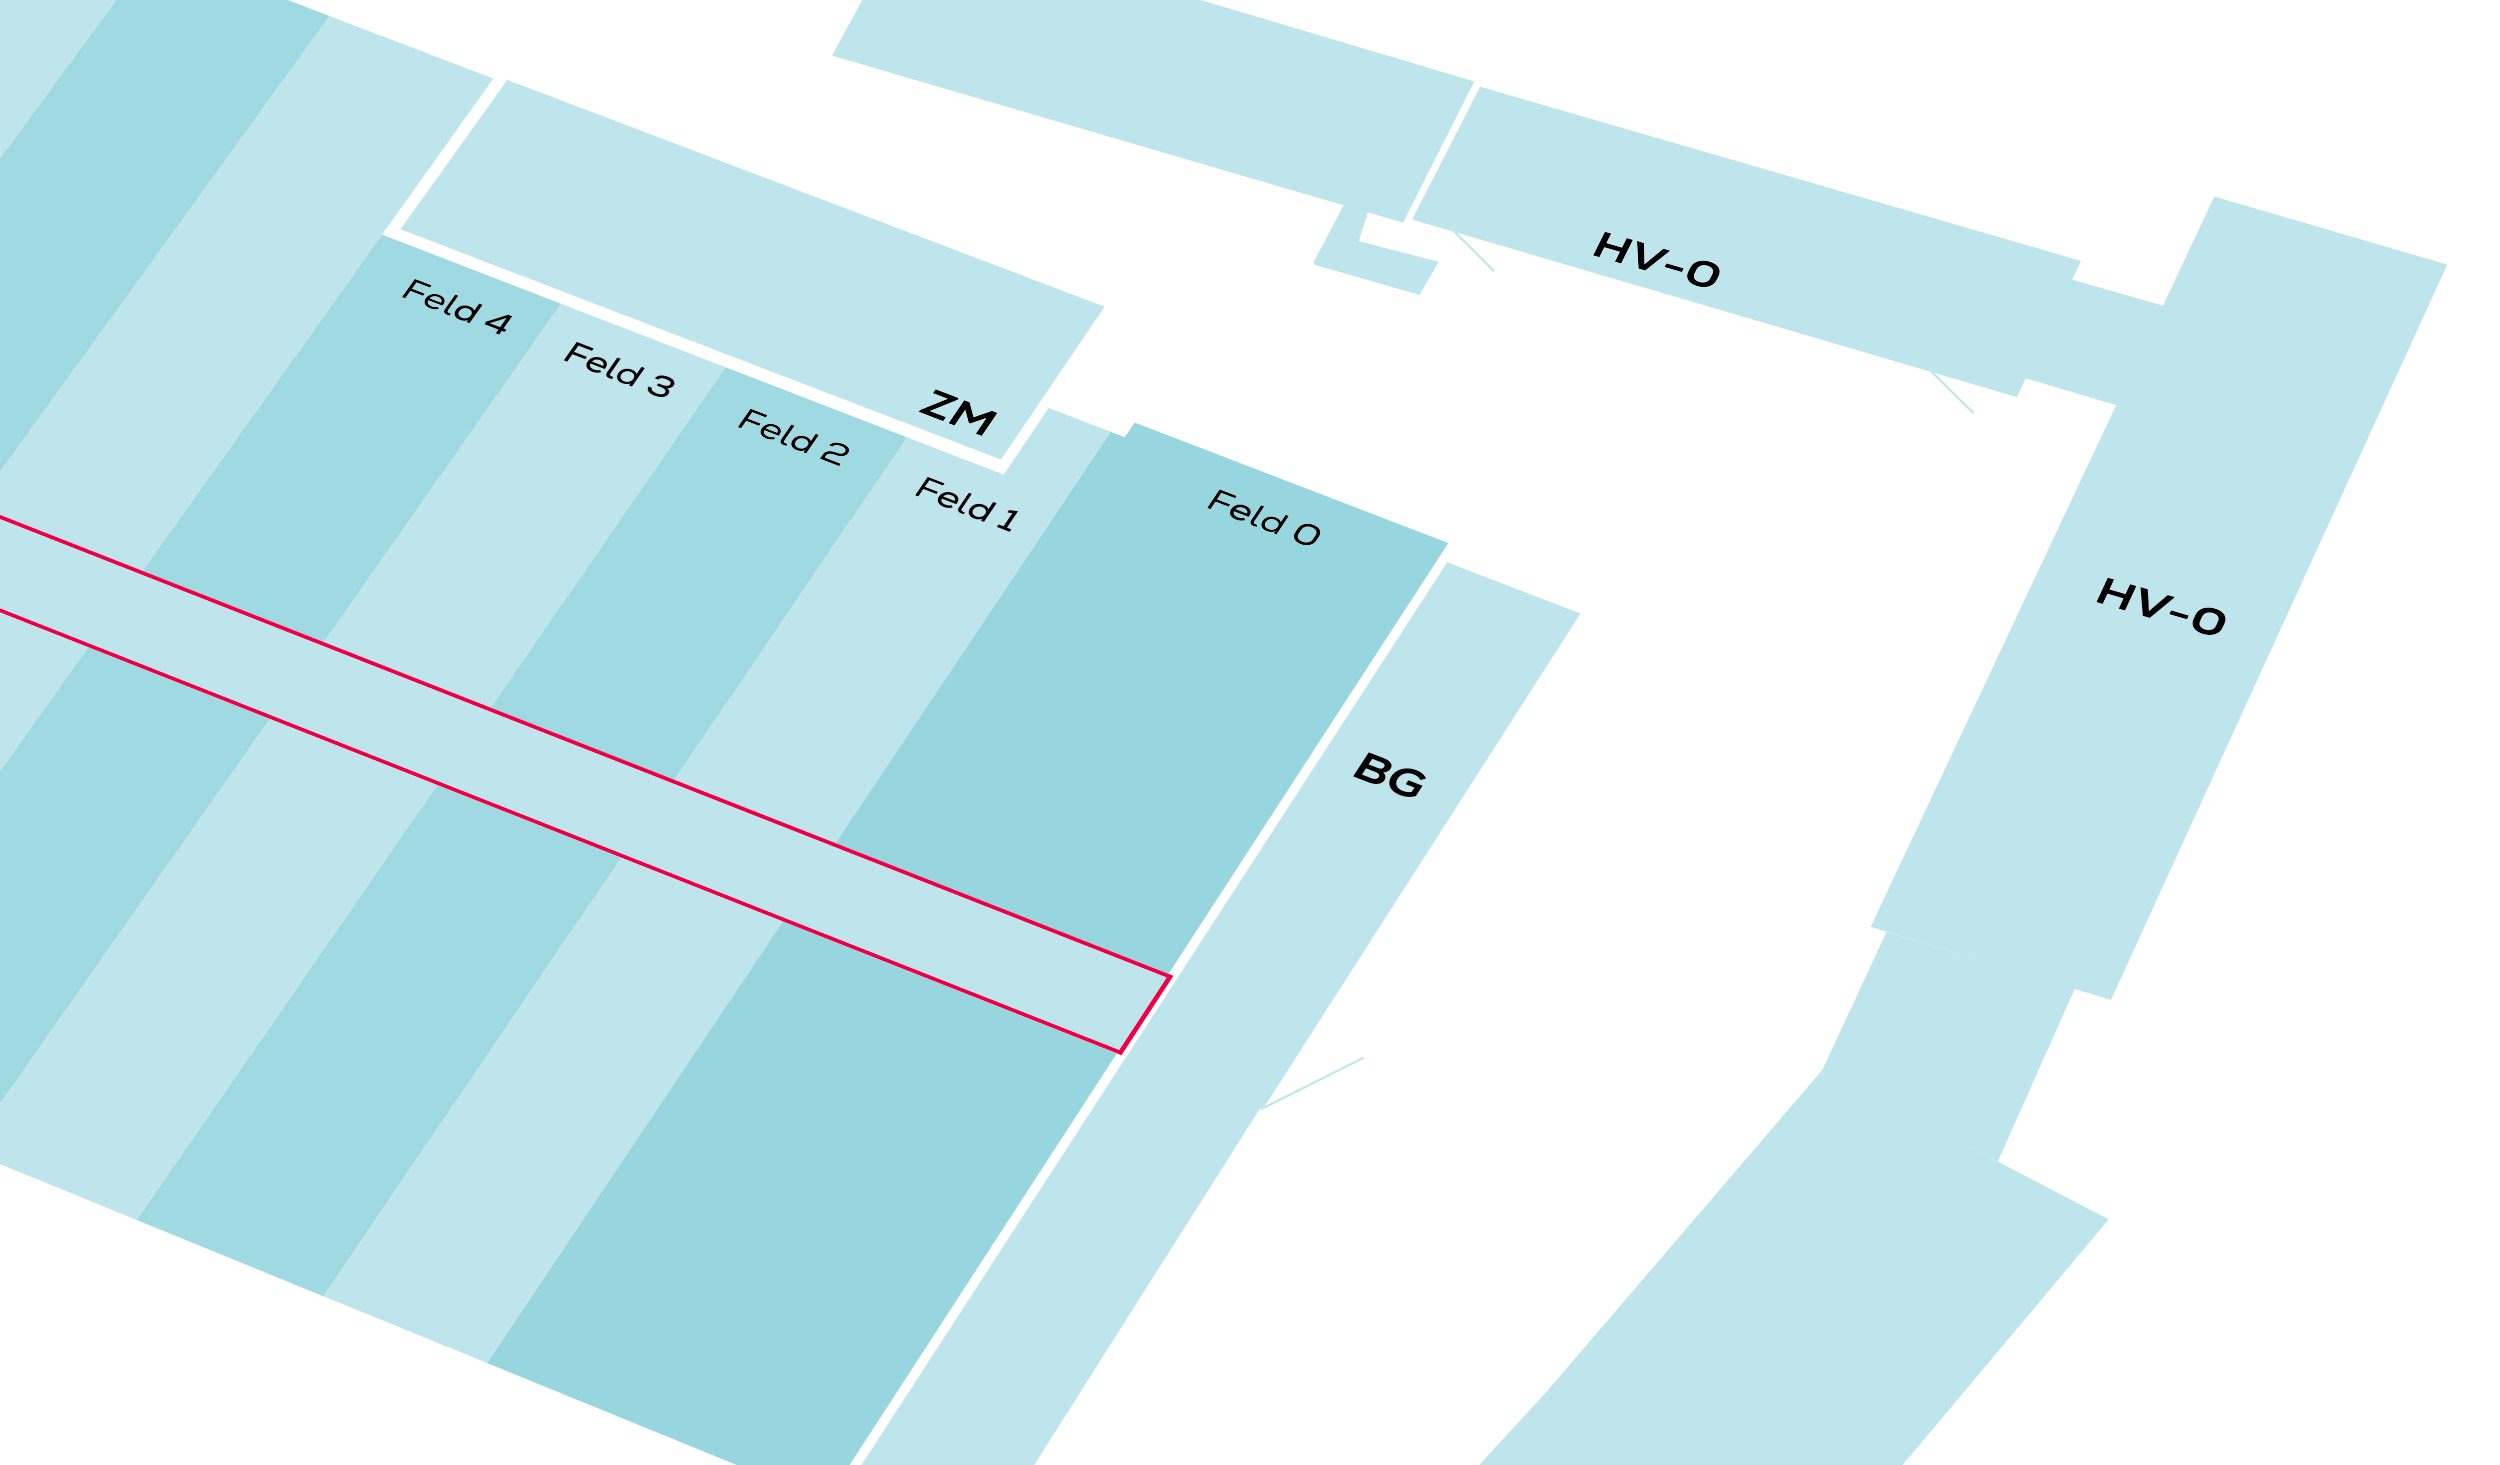 <?xml version="1.0" encoding="UTF-8"?>
<svg id="isometrie" xmlns="http://www.w3.org/2000/svg" viewBox="0 0 1320 773.67">
  <defs>
    <style>
      .cls-1 {
        fill: #9fd9e1;
      }

      .cls-2 {
        isolation: isolate;
      }

      .cls-3 {
        fill: #97d6df;
      }

      .cls-4 {
        fill: #ec0048;
      }

      .cls-5 {
        fill: #bde5eb;
      }
    </style>
  </defs>
  <g class="cls-2">
    <polygon points="862.25 126.61 855.99 139.19 852.63 138.21 855.24 132.96 847.11 130.61 844.49 135.85 841.13 134.88 847.4 122.31 850.76 123.28 848.25 128.32 856.38 130.68 858.89 125.64 862.25 126.61"/>
    <polygon points="881.98 132.33 868.69 142.87 865.11 141.83 864.3 127.21 867.99 128.28 868.23 133.81 868.33 139.46 873.35 135.3 878.28 131.26 881.98 132.33"/>
    <polygon class="cls-5" points="765.59 119.08 769.37 122.86 789.4 142.92 788.36 143.49 767.08 122.19 764.54 119.65 765.59 119.08"/>
    <polygon points="889.03 141.66 888.03 143.69 878.8 141.01 879.81 138.98 889.03 141.66"/>
    <path d="M906.4,147.91c-.4.81-.96,1.5-1.63,2.06s-1.48.98-2.37,1.26-1.88.42-2.92.4-2.15-.18-3.29-.51c-.05-.01-.09-.03-.13-.04s-.09-.03-.13-.04-.09-.03-.13-.04-.09-.03-.13-.04c-1.05-.35-1.94-.79-2.67-1.31s-1.29-1.11-1.67-1.76-.58-1.35-.59-2.08.17-1.5.56-2.29l1.11-2.25c.4-.82.96-1.51,1.64-2.07s1.48-.98,2.37-1.26,1.88-.42,2.92-.4,2.15.18,3.29.51c.04.01.09.03.13.04s.09.03.13.04.09.03.13.04.09.03.13.04c1.04.35,1.93.79,2.66,1.31s1.28,1.11,1.66,1.75.58,1.35.59,2.08-.17,1.51-.56,2.3l-1.11,2.25ZM897.32,148.83c.62.18,1.23.27,1.81.27s1.12-.09,1.61-.25.94-.42,1.32-.74.69-.72.92-1.19l1.11-2.25c.22-.46.34-.9.34-1.32s-.09-.82-.29-1.19-.5-.7-.89-.99-.88-.54-1.46-.73c-.02,0-.05-.02-.07-.02s-.05-.02-.07-.02-.05-.01-.07-.02-.05-.01-.07-.02c-.63-.18-1.24-.27-1.81-.27s-1.12.09-1.61.26-.94.42-1.31.75-.69.73-.92,1.2l-1.12,2.25c-.22.45-.33.89-.34,1.31s.09.82.29,1.19.5.7.89.99.88.54,1.46.73c.02,0,.05.02.07.02s.05.02.07.02.05.01.07.02.05.01.07.02"/>
    <polygon points="1128.1 309.4 1122.05 322.42 1118.61 321.41 1121.13 315.97 1112.79 313.53 1110.26 318.96 1106.82 317.95 1112.88 304.95 1116.32 305.95 1113.89 311.17 1122.23 313.61 1124.65 308.39 1128.1 309.4"/>
    <polygon points="1155.73 324.97 1154.76 327.07 1145.31 324.31 1146.29 322.2 1155.73 324.97"/>
    <path class="cls-5" d="M1168.69,323.7c.59.2,1.1.46,1.5.76s.72.65.93,1.03.32.8.33,1.23-.1.9-.32,1.37l-1.07,2.32c-.22.49-.53.9-.91,1.24s-.82.59-1.32.77-1.05.26-1.64.26-1.21-.09-1.84-.28c-.02,0-.05-.01-.07-.02s-.05-.01-.07-.02-.05-.02-.07-.02-.05-.02-.07-.02c-.59-.2-1.1-.46-1.5-.76s-.72-.65-.93-1.03-.32-.79-.33-1.23.1-.89.31-1.36l1.07-2.33c.23-.49.54-.9.91-1.24s.82-.6,1.32-.77,1.05-.27,1.63-.27,1.21.09,1.85.28c.03,0,.05.02.08.02s.05.02.07.02.05.02.07.02.05.02.07.02Z"/>
    <path d="M1173.57,331.45c-.39.84-.93,1.56-1.61,2.13s-1.48,1.02-2.38,1.31-1.9.43-2.96.42-2.19-.19-3.36-.53c-.05-.01-.09-.03-.14-.04s-.09-.03-.14-.04-.09-.03-.13-.04-.09-.03-.13-.04c-1.08-.36-2-.82-2.75-1.36s-1.34-1.15-1.75-1.82-.63-1.39-.66-2.16.14-1.56.51-2.37l1.08-2.33c.39-.85.94-1.57,1.61-2.14s1.48-1.02,2.38-1.31,1.9-.43,2.97-.41,2.2.19,3.37.53c.05.01.09.03.14.04s.09.03.14.04.09.03.13.04.09.03.13.04c1.07.36,1.98.82,2.73,1.35s1.33,1.15,1.74,1.82.63,1.4.66,2.16-.13,1.56-.51,2.38l-1.08,2.33ZM1164.36,332.41c.64.19,1.26.28,1.84.28s1.14-.09,1.63-.26.95-.43,1.32-.77.69-.75.91-1.24l1.07-2.32c.22-.47.32-.93.32-1.37s-.11-.85-.33-1.23-.52-.73-.93-1.03-.91-.56-1.5-.76c-.02,0-.05-.02-.07-.02s-.05-.02-.07-.02-.05-.02-.07-.02-.05-.01-.07-.02c-.64-.19-1.27-.28-1.85-.28s-1.14.09-1.63.26-.94.43-1.32.77-.69.75-.91,1.24l-1.07,2.33c-.21.47-.32.92-.31,1.36s.12.85.33,1.23.53.73.93,1.03.91.56,1.5.76c.02,0,.05.02.07.02s.05.02.07.02.05.02.07.02.05.01.07.02"/>
    <path class="cls-5" d="M1032,601.38l81.37,42.47-150.92,179.95-12.71-6.45-28.67,34.52,7.31,3.93-10.64,14.17-27.96-15.02-23.25,27.76-110.73-59.89,30.19-35.4-11.88-6.35,42.91-46.73,145.17-169.39,33.84-72.81,58.34,17.52-66.67-20.26,129.63-275.48-47.8-14.18-1.26,2.65-3.28,7.3-43.76-12.85-3.24-3.19.92,2.51-249.51-73.27-3.78-3.78,1.49,3.11-21.5-6.31,35.88-70.14,317.31,91.99-4.68,9.92,47.91,13.74,27.15-57.63,123.02,35.9-177.61,388.33-19.14-5.86-40.55,91.03-22.86-11.78ZM868.69,142.87l13.29-10.54-3.71-1.07-4.93,4.04-5.02,4.16-.1-5.65-.24-5.53-3.69-1.07.81,14.62,3.58,1.04M1135.07,326.23l13.25-10.91-3.79-1.11-4.91,4.17-5,4.31-.25-5.85-.38-5.72-3.79-1.11,1.21,15.14,3.67,1.08M1118.6,321.41l3.45,1.01,6.04-13.02-3.45-1.01-2.42,5.22-8.34-2.44,2.43-5.21-3.44-1-6.06,13,3.44,1.01,2.53-5.43,8.34,2.44-2.52,5.43M852.63,138.22l3.36.97,6.25-12.57-3.36-.97-2.51,5.04-8.13-2.36,2.51-5.04-3.36-.97-6.27,12.57,3.36.97,2.62-5.25,8.13,2.36-2.61,5.25M896.19,151.12c1.13.33,2.24.5,3.29.51s2.03-.12,2.92-.4,1.69-.7,2.37-1.26,1.23-1.25,1.63-2.06l1.11-2.25c.39-.79.57-1.56.56-2.3s-.21-1.44-.59-2.08-.94-1.24-1.66-1.75-1.61-.96-2.66-1.31c-.04-.01-.09-.03-.13-.04s-.09-.03-.13-.04-.09-.03-.13-.04-.09-.03-.13-.04c-1.14-.33-2.25-.5-3.29-.51s-2.03.12-2.92.4-1.69.7-2.37,1.26-1.24,1.25-1.64,2.07l-1.11,2.25c-.39.78-.57,1.55-.56,2.29s.21,1.43.59,2.08.94,1.24,1.67,1.76,1.62.96,2.67,1.31c.04.01.09.03.13.04s.09.03.13.04.09.03.13.04.09.03.14.04M1163.27,334.78c1.16.34,2.29.51,3.36.53s2.06-.13,2.96-.42,1.7-.73,2.38-1.31,1.22-1.29,1.61-2.13l1.08-2.33c.37-.82.54-1.61.51-2.38s-.25-1.49-.66-2.16-.99-1.28-1.74-1.82-1.66-.99-2.73-1.35c-.04-.01-.09-.03-.13-.04s-.09-.03-.13-.04-.09-.03-.14-.04-.09-.03-.14-.04c-1.17-.34-2.3-.52-3.37-.53s-2.06.12-2.97.41-1.71.73-2.38,1.31-1.22,1.3-1.61,2.14l-1.08,2.33c-.37.81-.54,1.61-.51,2.37s.25,1.49.66,2.15.99,1.28,1.75,1.82,1.68,1,2.75,1.36c.04.01.09.03.13.04s.09.03.13.04.09.03.14.04.09.03.14.04M878.8,141.01l9.23,2.67,1-2.03-9.22-2.68-1.01,2.03M1145.31,324.31l9.45,2.77.97-2.1-9.45-2.77-.97,2.11"/>
    <path class="cls-5" d="M901.79,140.43c.58.19,1.07.44,1.46.73s.69.63.89.99.3.77.29,1.19-.12.87-.34,1.32l-1.11,2.25c-.23.47-.55.87-.92,1.19s-.82.57-1.32.74-1.04.25-1.61.25-1.18-.09-1.81-.27c-.02,0-.05-.01-.07-.02s-.05-.01-.07-.02-.05-.01-.07-.02-.05-.02-.07-.02c-.58-.19-1.06-.44-1.46-.73s-.69-.63-.89-.99-.3-.77-.29-1.19.12-.86.34-1.31l1.12-2.25c.23-.47.55-.87.92-1.2s.82-.58,1.31-.75,1.03-.26,1.61-.26,1.18.09,1.81.27c.02,0,.05.01.07.02s.05.01.07.02.05.01.07.02.05.02.07.02Z"/>
    <polygon points="219.05 147.23 227.94 150.64 227.05 151.9 219.93 149.17 217.6 152.44 224.35 155.03 223.47 156.27 216.72 153.68 213.93 157.57 212.16 156.89 219.05 147.23"/>
    <polygon class="cls-5" points="548.1 -60.07 539.18 -45.11 501.34 -54.91 492.37 -42.09 778.46 43 740.81 117.59 722.21 112.14 717.48 127.35 759.64 138.22 749.54 155.72 694.16 139.85 693.64 138.39 709.42 108.4 439.33 29.4 496.17 -75.1 548.1 -60.07"/>
    <path d="M231.94,155.63c.78.3,1.4.66,1.87,1.08s.78.88.93,1.38.14,1.05-.04,1.61-.52,1.16-1.03,1.76l-7.49-2.88c-.17.31-.25.61-.25.91s.07.58.23.84.38.51.68.74.67.42,1.1.59c.02,0,.04.01.06.02s.04.01.06.02.04.01.06.02.04.01.06.02c.26.09.53.16.8.22s.55.09.81.11.53.01.78-.01.48-.07.69-.14l.54,1.21c-.33.1-.68.17-1.04.21s-.74.05-1.12.03-.77-.06-1.16-.13-.77-.17-1.14-.3c-.02,0-.05-.02-.07-.02s-.05-.02-.07-.02-.05-.02-.07-.03-.05-.02-.07-.03c-.73-.28-1.33-.63-1.8-1.02s-.8-.84-1-1.31-.25-.98-.17-1.51.32-1.07.71-1.61c.36-.51.8-.94,1.31-1.28s1.07-.6,1.67-.76,1.25-.24,1.9-.21,1.34.15,2.01.38c.02,0,.04.02.07.02s.04.02.07.02.04.02.07.02.04.02.07.03ZM226.98,157.5l5.86,2.25c.16-.29.25-.59.25-.87s-.06-.55-.2-.81-.36-.49-.64-.71-.64-.41-1.06-.57c-.02,0-.03-.01-.05-.02s-.03-.01-.05-.02-.03-.01-.05-.02-.03-.01-.05-.02c-.38-.13-.75-.21-1.12-.24s-.72,0-1.06.06-.67.18-.97.34-.59.37-.85.62"/>
    <path d="M240.38,155.43l1.7.66-5.25,7.39c-.18.25-.3.47-.37.65s-.09.35-.05.48.13.26.26.36.33.2.57.29c.01,0,.03.01.04.02s.03,0,.04.01.03,0,.04.01.03,0,.04.01c.05.02.11.04.16.05s.11.03.17.04.11.03.17.04.11.02.17.03l-.37,1.21c-.12-.02-.24-.03-.36-.05s-.24-.04-.36-.07-.23-.05-.35-.09-.22-.06-.33-.1c-.02,0-.03-.01-.05-.02s-.03-.01-.05-.02-.03-.01-.05-.02-.03-.01-.05-.02c-.45-.17-.81-.37-1.08-.6s-.46-.48-.55-.76-.09-.59,0-.94.29-.71.58-1.12l5.31-7.48Z"/>
    <polygon class="cls-5" points="201.73 123.89 75.25 301.39 -12.78 266.81 174 8.45 260.44 41.48 201.73 123.89"/>
    <path class="cls-5" d="M171.03,339.02l125.25-178.62-94.55-36.5,181.39,70.03-124.12,179.66-87.97-34.56ZM349.04,204.4c.5.19.93.4,1.27.63s.61.47.8.72.28.51.29.77-.08.52-.26.78c-.17.24-.4.43-.67.57s-.6.23-.96.26-.76.02-1.19-.04-.88-.17-1.34-.33c-.03,0-.05-.02-.08-.03s-.05-.02-.08-.03-.05-.02-.08-.03-.05-.02-.08-.03c-.51-.2-.95-.42-1.33-.66s-.67-.5-.88-.76-.35-.52-.38-.78.02-.5.17-.72l-1.8-.69c-.3.43-.44.87-.45,1.31s.14.88.42,1.3.69.83,1.24,1.2,1.21.72,2,1.03c.04.01.08.03.12.04s.08.03.12.04.08.03.12.04.08.03.12.04c.75.26,1.49.43,2.18.51s1.34.08,1.93-.01,1.12-.27,1.58-.52.84-.6,1.13-1.01c.19-.27.31-.54.37-.82s.06-.55,0-.82-.18-.53-.35-.77-.4-.48-.67-.69c.33.04.66.04.99,0s.65-.13.95-.25.58-.27.83-.46.46-.4.63-.65c.29-.41.43-.84.43-1.27s-.13-.86-.4-1.27-.66-.81-1.17-1.17-1.14-.69-1.88-.98c-.04-.01-.07-.03-.11-.04s-.07-.03-.11-.04-.07-.03-.11-.04-.07-.03-.11-.04c-.72-.24-1.41-.4-2.06-.48s-1.27-.07-1.83,0-1.07.25-1.5.49-.79.56-1.07.95l1.79.69c.15-.21.35-.37.6-.49s.55-.2.89-.23.71-.02,1.12.04.84.17,1.29.32c.03,0,.05.02.08.03s.05.02.08.03.05.02.08.03.05.02.08.03c.48.18.89.39,1.23.61s.6.45.79.69.29.48.31.72-.05.48-.21.7c-.15.22-.37.4-.63.52s-.57.21-.91.24-.73.02-1.13-.04-.84-.17-1.29-.32c-.03,0-.05-.02-.08-.03s-.05-.02-.08-.03-.05-.02-.08-.03-.05-.02-.08-.03l-2.05-.79-.81,1.16,2.27.87M333.27,195.04c-.64-.22-1.29-.34-1.93-.36s-1.27.05-1.87.22-1.16.42-1.67.77-.96.79-1.32,1.31c-.38.54-.61,1.09-.7,1.61s-.04,1.03.15,1.5.49.9.92,1.28.98.7,1.63.95c.02,0,.04.02.06.02s.04.01.06.02.04.01.06.02.04.01.06.02c.36.12.72.22,1.08.28s.72.1,1.06.11.68-.02,1.01-.07.63-.13.92-.24l-.69,1.02,1.53.59,6.8-9.75-1.71-.66-2.61,3.73c-.07-.24-.18-.46-.33-.68s-.33-.42-.56-.62-.48-.38-.76-.54-.61-.32-.96-.45c-.02,0-.04-.02-.06-.02s-.04-.02-.06-.02-.04-.02-.06-.02-.04-.01-.06-.02M304.52,180.55l-6.83,9.72,1.8.69,2.75-3.92,6.8,2.61.87-1.25-6.79-2.62,2.32-3.29,7.15,2.75.89-1.26-8.94-3.44M317.25,188.9c-.68-.23-1.35-.36-2.02-.38s-1.3.04-1.91.21-1.17.42-1.67.77-.94.77-1.3,1.29c-.38.55-.61,1.09-.7,1.62s-.02,1.04.18,1.52.54.92,1.02,1.32,1.08.74,1.81,1.02c.02,0,.05.02.07.03s.05.02.07.03.05.02.07.03.05.02.07.02c.37.13.76.23,1.15.3s.78.12,1.16.13.76,0,1.13-.04.72-.11,1.04-.21l-.56-1.22c-.21.07-.45.11-.7.14s-.52.03-.79,0-.55-.05-.83-.11-.55-.13-.82-.22c-.02,0-.03-.01-.05-.02s-.03-.01-.05-.02-.03-.01-.05-.02-.03-.01-.05-.02c-.44-.17-.81-.37-1.11-.59s-.53-.48-.68-.74-.23-.55-.23-.85.08-.61.25-.92l7.54,2.9c.51-.61.84-1.2,1.02-1.77s.18-1.12.03-1.62-.47-.98-.94-1.39-1.1-.78-1.88-1.08c-.02,0-.05-.02-.07-.03s-.04-.02-.07-.03-.04-.02-.07-.02-.04-.02-.07-.02M325.99,188.79l-5.27,7.53c-.29.41-.47.78-.57,1.13s-.09.66,0,.94.28.54.55.77.64.43,1.09.6c.02,0,.03.01.05.02s.03.01.05.02.03.01.05.02.03.01.05.02c.11.04.22.07.33.1s.23.06.35.09.24.05.36.07.24.04.36.06l.36-1.22c-.06,0-.11-.02-.17-.03s-.11-.02-.17-.04-.11-.03-.17-.04-.11-.03-.17-.05c-.01,0-.03,0-.04-.01s-.03,0-.04-.01-.03-.01-.04-.02-.03-.01-.04-.02c-.24-.09-.43-.19-.57-.29s-.23-.23-.27-.36-.02-.3.05-.49.19-.4.37-.66l5.21-7.44-1.71-.66"/>
    <path class="cls-1" d="M201.72,123.89l94.55,36.5-125.25,178.63-95.77-37.62,126.47-177.51ZM266.5,175.27l.9-1.27-1.54-.59,4.56-6.44-2.11-.81-11.76,3.68-.67,1.34,7.28,2.8-1.4,1.98,1.79.69,1.41-1.98,1.54.59M247.89,170.63l6.86-9.69-1.7-.65-2.63,3.7c-.07-.23-.18-.46-.32-.67s-.33-.42-.55-.61-.47-.37-.76-.54-.6-.32-.95-.45c-.02,0-.04-.02-.06-.02s-.04-.01-.06-.02-.04-.01-.06-.02-.04-.01-.06-.02c-.63-.22-1.28-.33-1.92-.36s-1.27.05-1.86.21-1.16.42-1.67.77-.96.78-1.33,1.3c-.38.54-.62,1.08-.71,1.6s-.04,1.02.14,1.48.49.89.91,1.27.97.7,1.62.95c.02,0,.04.02.07.03s.04.02.07.02.05.02.07.02.05.02.07.02c.35.12.71.21,1.07.28s.71.1,1.05.1.68-.02,1-.07.62-.13.91-.24l-.7,1.02,1.53.59M227.05,151.9l.9-1.25-8.89-3.42-6.89,9.66,1.77.68,2.78-3.89,6.75,2.59.88-1.25-6.75-2.59,2.33-3.27,7.12,2.73M233.67,161.46c.51-.6.85-1.2,1.03-1.76s.19-1.11.04-1.61-.46-.97-.93-1.38-1.09-.78-1.87-1.08c-.02,0-.04-.02-.07-.03s-.04-.02-.07-.02-.04-.02-.07-.02-.04-.02-.07-.02c-.67-.23-1.35-.35-2.01-.38s-1.3.04-1.9.21-1.17.42-1.67.76-.95.77-1.31,1.28c-.39.54-.62,1.08-.71,1.61s-.03,1.03.17,1.51.53.92,1,1.31,1.07.74,1.8,1.02c.02,0,.05.02.07.03s.05.02.07.03.05.02.07.02.05.02.07.02c.37.13.76.23,1.14.3s.77.12,1.16.13.76,0,1.12-.03.71-.11,1.04-.21l-.54-1.21c-.21.07-.44.11-.69.14s-.51.03-.78.01-.54-.05-.81-.11-.54-.13-.8-.22c-.02,0-.04-.01-.06-.02s-.04-.01-.06-.02-.04-.01-.06-.02-.04-.01-.06-.02c-.43-.17-.8-.37-1.1-.59s-.53-.47-.68-.74-.23-.55-.23-.84.09-.6.25-.91l7.49,2.88M236.31,166.39c.11.04.22.07.33.1s.23.06.35.09.24.05.36.07.24.04.36.05l.37-1.21c-.06,0-.11-.02-.17-.03s-.11-.02-.17-.04-.11-.03-.17-.04-.11-.03-.16-.05c-.01,0-.03,0-.04-.01s-.03,0-.04-.01-.03,0-.04-.01-.03-.01-.04-.02c-.24-.09-.43-.19-.57-.29s-.23-.22-.26-.36-.02-.3.05-.48.19-.4.37-.65l5.25-7.39-1.7-.66-5.31,7.48c-.29.4-.48.78-.58,1.12s-.1.65,0,.94.27.54.55.76.63.42,1.08.6c.02,0,.03.01.05.02s.03.01.05.02.03.01.05.02.03.01.05.02"/>
    <path class="cls-1" d="M231.18,156.8c.42.16.78.35,1.06.57s.5.45.64.71.21.53.2.81-.09.57-.25.87l-5.86-2.25c.26-.25.55-.46.85-.62s.63-.27.97-.34.69-.09,1.06-.06.74.11,1.12.24c.02,0,.03.01.05.02s.03.01.05.02.03.01.05.02.03.01.05.02Z"/>
    <path class="cls-1" d="M247.25,163.01c.44.17.81.39,1.1.65s.49.55.61.86.15.65.1.99-.21.7-.46,1.05c-.24.34-.54.63-.88.86s-.72.4-1.12.51-.83.16-1.27.15-.88-.09-1.31-.24c-.01,0-.03,0-.04-.01s-.03,0-.04-.01-.03,0-.04-.01-.03,0-.04-.02c-.45-.17-.82-.39-1.11-.65s-.49-.55-.61-.86-.15-.65-.09-.99.21-.7.46-1.05c.24-.34.54-.62.87-.85s.71-.4,1.11-.51.83-.16,1.26-.15.88.1,1.32.25c.01,0,.03,0,.04.01s.03,0,.04.01.03,0,.04.01.03.01.04.02Z"/>
    <path d="M253.05,160.3l1.7.65-6.86,9.69-1.53-.59.7-1.02c-.28.11-.59.18-.91.24s-.65.07-1,.07-.69-.04-1.05-.1-.71-.16-1.07-.28c-.02,0-.05-.02-.07-.02s-.05-.02-.07-.02-.05-.02-.07-.03-.04-.02-.07-.03c-.65-.25-1.19-.57-1.62-.95s-.73-.8-.91-1.27-.23-.97-.14-1.48.32-1.06.71-1.6c.37-.52.82-.96,1.33-1.3s1.07-.6,1.67-.77,1.22-.24,1.86-.21,1.29.14,1.92.36c.02,0,.04.01.06.02s.04.01.06.02.04.01.06.02.04.02.06.02c.35.13.67.28.95.45s.54.35.76.54.4.4.55.61.26.44.32.67l2.63-3.7ZM244.03,167.83c.43.15.88.23,1.31.24s.86-.04,1.27-.15.78-.28,1.12-.51.64-.52.88-.86c.25-.35.4-.7.46-1.05s.02-.68-.1-.99-.33-.6-.61-.86-.66-.47-1.1-.65c-.01,0-.03-.01-.04-.02s-.03,0-.04-.01-.03,0-.04-.01-.03,0-.04-.01c-.44-.15-.88-.23-1.32-.25s-.86.04-1.26.15-.78.28-1.11.51-.63.51-.87.85c-.25.35-.4.7-.46,1.05s-.03.68.09.99.32.61.61.86.66.48,1.11.65c.01,0,.03.01.04.01s.03,0,.04.01.03,0,.04.01.03,0,.04.01"/>
    <polygon class="cls-1" points="264.05 172.73 258.58 170.63 267.48 167.87 264.05 172.73"/>
    <path d="M265.85,173.41l1.54.59-.9,1.27-1.54-.59-1.41,1.98-1.79-.69,1.4-1.98-7.28-2.8.67-1.34,11.76-3.68,2.11.81-4.56,6.44ZM264.05,172.73l3.43-4.86-8.9,2.76,5.47,2.11"/>
    <polygon points="304.52 180.54 313.46 183.98 312.57 185.24 305.42 182.49 303.1 185.78 309.89 188.4 309.02 189.64 302.23 187.03 299.48 190.95 297.68 190.26 304.52 180.54"/>
    <path class="cls-5" d="M316.77,190.17c.42.16.78.36,1.07.57s.5.46.65.72.22.53.21.81-.09.58-.25.87l-5.89-2.26c.26-.25.55-.46.85-.62s.63-.28.97-.34.7-.09,1.07-.06.75.11,1.13.24c.02,0,.03.01.05.02s.03.01.05.02.03.01.05.02.03.01.05.02Z"/>
    <path d="M317.52,188.99c.78.3,1.41.67,1.88,1.08s.79.89.94,1.39.15,1.05-.03,1.62-.51,1.17-1.02,1.77l-7.54-2.9c-.17.31-.25.62-.25.92s.08.58.23.85.38.52.68.74.67.43,1.11.59c.02,0,.03.01.05.02s.03.01.05.02.03.01.05.02.03.01.05.02c.27.09.54.16.82.22s.56.09.83.11.54.01.79,0,.49-.07.7-.14l.55,1.22c-.33.1-.68.17-1.04.21s-.74.05-1.13.04-.78-.06-1.16-.13-.77-.17-1.15-.3c-.02,0-.05-.02-.07-.02s-.05-.02-.07-.02-.05-.02-.07-.03-.05-.02-.07-.03c-.73-.28-1.34-.63-1.81-1.02s-.81-.84-1.02-1.32-.26-.99-.18-1.52.31-1.07.7-1.62c.36-.51.8-.94,1.3-1.29s1.07-.6,1.67-.77,1.25-.24,1.91-.21,1.34.15,2.02.38c.02,0,.04.02.07.02s.04.02.07.02.04.02.07.02.04.02.07.03ZM312.55,190.88l5.89,2.27c.16-.29.24-.59.25-.87s-.07-.56-.21-.81-.36-.5-.65-.72-.64-.41-1.07-.57c-.02,0-.03-.01-.05-.02s-.03-.01-.05-.02-.03-.01-.05-.02-.03-.01-.05-.02c-.38-.13-.76-.21-1.13-.24s-.73-.01-1.07.06-.67.18-.97.34-.59.37-.85.62"/>
    <path d="M325.99,188.79l1.72.66-5.21,7.44c-.18.25-.3.47-.37.66s-.08.35-.05.49.13.26.27.36.33.2.57.29c.01,0,.03.01.04.02s.03,0,.04.01.03,0,.04.01.03,0,.04.01c.05.02.11.04.16.05s.11.03.17.04.11.03.17.04.11.02.17.03l-.36,1.22c-.12-.02-.24-.03-.36-.06s-.24-.04-.36-.07-.23-.05-.35-.09-.22-.07-.33-.1c-.02,0-.03-.01-.05-.02s-.03-.01-.05-.02-.03-.01-.05-.02-.03-.01-.05-.02c-.45-.17-.82-.37-1.09-.6s-.46-.48-.55-.77-.09-.6,0-.94.28-.72.57-1.13l5.26-7.53Z"/>
    <path d="M338.73,193.69l1.71.66-6.8,9.75-1.54-.59.7-1.02c-.29.11-.59.19-.92.24s-.66.07-1.01.07-.7-.04-1.06-.11-.72-.16-1.08-.28c-.02,0-.04-.01-.06-.02s-.04-.01-.06-.02-.04-.01-.06-.02-.04-.02-.06-.02c-.65-.25-1.2-.57-1.63-.95s-.74-.81-.92-1.28-.23-.97-.15-1.5.32-1.07.7-1.61c.37-.53.82-.96,1.32-1.31s1.07-.61,1.67-.77,1.23-.24,1.87-.22,1.29.14,1.93.36c.02,0,.04.01.06.02s.04.01.06.02.04.01.06.02.04.02.06.02c.35.14.67.29.96.46s.54.35.77.54.41.4.56.62.26.44.33.68l2.61-3.73ZM329.74,201.27c.44.15.88.23,1.32.24s.86-.04,1.27-.15.78-.28,1.12-.51.63-.52.87-.86c.25-.35.4-.71.45-1.06s.02-.69-.1-1-.33-.61-.62-.87-.66-.48-1.11-.65c-.01,0-.03-.01-.04-.02s-.03-.01-.04-.02-.03,0-.04-.01-.03,0-.04-.01c-.44-.15-.89-.23-1.33-.25s-.86.04-1.27.15-.78.29-1.11.52-.63.52-.87.86c-.25.35-.4.71-.45,1.05s-.02.68.1,1,.33.61.62.87.66.48,1.12.65c.01,0,.03.01.04.02s.03,0,.04.01.03,0,.04.01.03,0,.04.01"/>
    <path class="cls-5" d="M329.58,201.21c-.45-.17-.82-.4-1.12-.65s-.5-.55-.62-.87-.16-.65-.1-1,.21-.7.45-1.06c.24-.34.53-.63.87-.86s.71-.4,1.11-.52.83-.16,1.27-.15.88.1,1.32.25c.01,0,.03,0,.04.01s.03.01.04.02.03.01.04.02.03,0,.04.01c.45.17.82.4,1.11.65s.5.55.62.87.16.65.1,1-.2.7-.45,1.06c-.24.34-.53.63-.87.86s-.72.4-1.12.51-.83.16-1.27.15-.88-.09-1.32-.24c-.01,0-.03,0-.04-.01s-.03,0-.04-.01-.03,0-.04-.01-.03-.01-.04-.02Z"/>
    <path d="M352.25,198.72s.07.02.11.04.07.03.11.04.07.03.11.04.07.03.11.04c.74.28,1.37.62,1.88.98s.9.76,1.17,1.17.4.84.39,1.27-.15.86-.44,1.27c-.17.24-.38.46-.63.65s-.53.34-.83.46-.62.2-.95.25-.66.05-.99,0c.28.21.5.44.67.69s.29.51.35.77.06.54,0,.82-.18.55-.37.82c-.29.42-.67.76-1.13,1.01s-.99.43-1.58.52-1.24.1-1.93.01-1.42-.25-2.18-.51c-.04-.01-.08-.03-.11-.04s-.08-.03-.12-.04-.08-.03-.12-.04-.08-.03-.12-.04c-.79-.3-1.46-.65-2.01-1.03s-.96-.78-1.24-1.2-.42-.86-.42-1.3.15-.88.45-1.31l1.8.69c-.16.22-.21.47-.17.72s.17.52.38.78.51.52.88.76.82.46,1.32.66c.03,0,.05.02.08.03s.05.02.08.03.05.02.08.03.05.02.08.03c.47.16.92.27,1.34.33s.83.07,1.19.04.69-.12.97-.26.51-.33.67-.57c.18-.26.26-.52.26-.78s-.11-.52-.29-.77-.45-.49-.8-.72-.77-.44-1.27-.63l-2.27-.87.81-1.16,2.05.79s.05.02.08.03.05.02.08.03.05.02.08.03.05.02.08.03c.45.15.88.26,1.29.32s.79.07,1.13.04.65-.11.91-.24.47-.3.63-.52c.16-.23.22-.46.21-.7s-.12-.49-.31-.72-.45-.47-.79-.69-.75-.43-1.23-.61c-.03-.01-.05-.02-.08-.03s-.05-.02-.08-.03-.05-.02-.08-.03-.05-.02-.08-.03c-.45-.15-.88-.26-1.29-.32s-.78-.08-1.12-.05-.64.11-.89.23-.45.28-.6.49l-1.79-.69c.27-.39.63-.71,1.07-.95s.94-.4,1.5-.49,1.18-.09,1.83-.01,1.35.24,2.06.48Z"/>
    <polygon points="493.98 205.48 506.27 210.18 505.6 211.17 491.05 217.01 499.49 220.24 498 222.44 485.03 217.46 485.73 216.43 500.28 210.58 492.53 207.6 493.98 205.48"/>
    <polygon class="cls-5" points="1017.95 193.62 1021.2 196.81 1042.52 217.8 1041.49 218.38 1018.87 196.13 1016.91 194.2 1017.95 193.62"/>
    <polygon class="cls-5" points="83.95 -30.69 -107.24 229.7 -231.02 181.07 -37.59 -77.12 138.18 -9.98 83.95 -30.69"/>
    <polygon points="396.26 215.75 405.27 219.21 404.39 220.48 397.17 217.71 394.88 221.02 401.73 223.65 400.85 224.91 394.01 222.28 391.28 226.23 389.49 225.53 396.26 215.75"/>
    <path d="M409.38,224.26c.79.3,1.42.67,1.9,1.09s.8.89.96,1.4.16,1.06-.01,1.63-.51,1.17-1.01,1.79l-7.58-2.92c-.16.31-.24.62-.24.92s.08.59.24.86.39.52.69.75.68.43,1.12.6c.02,0,.04.01.06.02s.04.01.06.02.04.01.06.02.04.01.06.02c.26.09.54.16.81.22s.55.09.82.11.53.01.78-.01.48-.07.69-.14l.57,1.23c-.33.1-.68.17-1.05.21s-.75.05-1.13.04-.78-.06-1.17-.14-.78-.18-1.15-.3c-.02,0-.05-.02-.07-.02s-.05-.02-.07-.03-.05-.02-.07-.03-.05-.02-.07-.03c-.74-.28-1.35-.63-1.83-1.03s-.82-.85-1.03-1.33-.27-1-.19-1.53.31-1.08.69-1.63c.35-.51.79-.95,1.29-1.29s1.06-.6,1.67-.77,1.25-.24,1.91-.21,1.35.15,2.03.39c.02,0,.05.02.07.02s.05.02.07.02.05.02.07.02.04.02.07.03ZM404.41,226.15l5.94,2.29c.16-.3.24-.59.24-.88s-.07-.56-.22-.82-.37-.5-.66-.72-.65-.41-1.07-.58c-.02,0-.03-.01-.05-.02s-.03-.01-.05-.02-.03-.01-.05-.02-.03-.01-.05-.02c-.39-.13-.77-.21-1.14-.24s-.73-.01-1.07.06-.67.18-.98.34-.59.37-.85.62"/>
    <path class="cls-1" d="M408.64,225.44c.43.16.78.36,1.07.58s.51.46.66.72.22.54.22.82-.08.58-.24.88l-5.94-2.29c.26-.25.54-.46.85-.62s.63-.28.98-.34.7-.09,1.07-.06.75.11,1.14.24c.02,0,.03.01.05.02s.03.01.05.02.03.01.05.02.03.01.05.02Z"/>
    <polygon points="509.11 211.27 511.99 212.37 514.1 220.22 523.78 216.88 526.7 218 518.37 230.24 515.16 229.01 520.79 220.73 512.16 223.67 511.51 223.42 509.62 216.46 503.98 224.73 500.77 223.5 509.11 211.27"/>
    <path d="M417.87,224.06l1.73.66-5.16,7.49c-.18.26-.3.47-.37.66s-.08.35-.04.49.13.26.27.37.33.21.58.3c0,0,.02,0,.02,0s.02,0,.02,0,.02,0,.02,0,.02,0,.02,0c.06.02.12.04.18.06s.12.03.19.05.13.03.19.04.13.02.19.03l-.36,1.23c-.12-.02-.24-.03-.37-.06s-.24-.04-.36-.07-.23-.05-.35-.09-.23-.07-.33-.1c-.02,0-.03-.01-.05-.02s-.03-.01-.05-.02-.03-.01-.05-.02-.03-.01-.05-.02c-.45-.18-.82-.38-1.1-.61s-.47-.49-.56-.77-.1-.6-.01-.95.27-.72.55-1.13l5.22-7.57Z"/>
    <path class="cls-1" d="M424.91,231.74c.45.17.83.4,1.12.65s.51.55.63.87.17.66.11,1.01-.2.71-.44,1.06c-.24.34-.53.63-.87.86s-.71.41-1.12.52-.83.16-1.27.15-.88-.09-1.32-.24c-.01,0-.03-.01-.04-.02s-.03-.01-.04-.02-.03-.01-.04-.02-.03-.01-.04-.02c-.46-.17-.83-.4-1.13-.66s-.51-.55-.63-.87-.16-.66-.11-1,.2-.71.45-1.06c.23-.34.53-.63.86-.87s.71-.41,1.11-.52.83-.16,1.27-.15.89.1,1.33.25c.01,0,.03.01.04.02s.03.01.04.02.03.01.04.02.03.01.04.02Z"/>
    <path d="M430.7,228.98l1.73.66-6.75,9.82-1.54-.59.68-1.03c-.28.11-.59.19-.91.24s-.66.07-1,.07-.7-.04-1.06-.1-.72-.16-1.08-.28c-.02,0-.05-.02-.07-.02s-.05-.02-.07-.02-.05-.02-.07-.03-.04-.02-.07-.03c-.66-.25-1.21-.58-1.65-.96s-.75-.81-.94-1.28-.24-.98-.16-1.5.31-1.07.69-1.62c.36-.53.81-.97,1.31-1.32s1.07-.61,1.66-.78,1.23-.24,1.87-.22,1.3.14,1.94.36c.02,0,.04.01.06.02s.04.01.06.02.04.01.06.02.04.02.06.02c.35.14.68.29.97.46s.55.35.77.55.41.4.56.62.26.45.34.68l2.58-3.76ZM421.77,236.62c.44.15.88.23,1.32.24s.86-.04,1.27-.15.78-.29,1.12-.52.63-.52.87-.86c.24-.35.39-.71.44-1.06s.01-.69-.11-1.01-.34-.61-.63-.87-.67-.48-1.12-.65c-.01,0-.03-.01-.04-.02s-.03-.01-.04-.02-.03-.01-.04-.02-.03-.01-.04-.02c-.44-.15-.89-.23-1.33-.25s-.86.04-1.27.15-.78.29-1.11.52-.63.52-.86.87c-.24.35-.39.71-.45,1.06s-.02.69.11,1.01.34.61.63.87.67.48,1.13.66c.01,0,.03.01.04.02s.03.01.04.02.03.01.04.02.03.01.04.02"/>
    <path class="cls-5" d="M267.87,42.2l315.35,119.75-54.72,80.71L211.42,121.07l56.45-78.87ZM518.37,230.24l8.33-12.24-2.92-1.12-9.69,3.34-2.1-7.85-2.88-1.1-8.34,12.23,3.21,1.23,5.64-8.27,1.89,6.96.65.25,8.63-2.94-5.63,8.28,3.22,1.23M505.6,211.17l.67-1-12.29-4.7-1.45,2.13,7.76,2.97-14.55,5.85-.71,1.03,12.97,4.97,1.49-2.19-8.44-3.23,14.55-5.84"/>
    <path d="M444.48,234.13s.07.03.11.04.07.03.11.04.07.03.11.04.07.03.11.04c.78.3,1.43.64,1.95,1.01s.92.77,1.18,1.2.38.86.36,1.32-.18.91-.5,1.37c-.31.45-.68.82-1.12,1.09s-.94.46-1.49.56-1.17.11-1.84.03-1.38-.25-2.15-.51c-.04-.01-.08-.03-.13-.04s-.09-.03-.13-.05-.09-.03-.13-.05-.09-.03-.13-.05c-.03-.01-.06-.02-.09-.04s-.06-.02-.09-.03-.06-.02-.09-.03-.06-.02-.09-.03c-.49-.17-.95-.28-1.38-.35s-.83-.08-1.18-.04-.67.12-.94.26-.49.33-.65.57l-.77,1.12,8.52,3.28-.9,1.31-10.3-3.96,1.67-2.43c.29-.43.67-.77,1.11-1.03s.95-.43,1.52-.52,1.19-.09,1.86,0,1.39.26,2.15.52c.04.01.08.03.13.04s.08.03.13.05.08.03.13.05.09.03.13.05c.02,0,.05.02.07.03s.05.02.07.03.05.02.07.03.05.02.07.03c.47.16.92.27,1.35.33s.82.06,1.18.02.68-.14.96-.28.5-.33.66-.57c.19-.27.28-.55.29-.82s-.08-.53-.25-.79-.43-.5-.77-.73-.76-.44-1.27-.64c-.03-.01-.05-.02-.08-.03s-.05-.02-.08-.03-.05-.02-.08-.03-.05-.02-.08-.03c-.47-.16-.93-.27-1.35-.33s-.83-.07-1.19-.03-.68.13-.96.26-.49.32-.66.55l-1.87-.71c.32-.41.72-.75,1.19-1s.99-.42,1.57-.51,1.21-.09,1.88-.01,1.38.24,2.11.49Z"/>
    <polygon points="489.78 251.7 498.85 255.19 497.98 256.46 490.72 253.67 488.45 257.01 495.34 259.65 494.47 260.92 487.58 258.27 484.88 262.24 483.07 261.55 489.78 251.7"/>
    <polygon class="cls-1" points="135.48 -6.27 174 8.45 -12.78 266.81 -107.25 229.7 83.95 -30.69 138.18 -9.98 135.48 -6.27"/>
    <path class="cls-5" d="M502.29,261.46c.43.17.79.36,1.08.58s.52.46.67.72.23.54.23.83-.08.58-.23.88l-5.98-2.3c.26-.25.54-.46.85-.63s.63-.28.97-.35.7-.09,1.07-.06.75.11,1.14.24c.02,0,.03.01.05.02s.03.01.05.02.03.01.05.02.03.01.05.02Z"/>
    <path d="M511.54,260.06l1.74.67-5.12,7.54c-.18.26-.29.48-.36.67s-.08.35-.04.49.13.26.28.37.34.2.58.3c.01,0,.03.01.04.02s.03,0,.04.01.03,0,.04.01.03,0,.04.01c.05.02.11.04.17.05s.11.03.17.05.12.03.17.04.12.02.17.03l-.34,1.23c-.12-.02-.25-.03-.37-.06s-.24-.04-.36-.07-.24-.06-.35-.09-.23-.07-.34-.1c-.02,0-.03-.01-.05-.02s-.03-.01-.05-.02-.03-.01-.05-.02-.03-.01-.05-.02c-.46-.18-.83-.38-1.11-.61s-.47-.49-.57-.78-.11-.61-.02-.95.27-.73.55-1.14l5.17-7.63Z"/>
    <path class="cls-5" d="M518.68,267.8c.45.18.83.4,1.13.66s.51.56.64.88.17.66.12,1.01-.19.71-.44,1.07c-.23.35-.53.64-.86.87s-.71.41-1.12.52-.83.16-1.27.15-.89-.1-1.33-.25c-.01,0-.03,0-.04-.01s-.03,0-.04-.01-.03-.01-.04-.02-.03,0-.04-.01c-.46-.18-.84-.4-1.14-.67s-.51-.56-.64-.88-.17-.66-.11-1.01.2-.71.44-1.07c.23-.35.52-.64.86-.87s.71-.41,1.11-.52.83-.16,1.27-.15.89.1,1.34.25c.01,0,.03,0,.04.01s.03,0,.04.01.03.01.04.02.03.01.04.02Z"/>
    <path class="cls-5" d="M553.69,215.39l32.79,12.6-145.39,217.11-84.99-33.39,122.86-180.81-88.51-34.17,139.52,53.86,23.72-35.21ZM519.51,275.57l6.69-9.88-1.74-.67-2.56,3.79c-.08-.24-.19-.47-.34-.69s-.34-.43-.57-.63-.49-.38-.78-.55-.62-.32-.97-.46c-.02,0-.04-.02-.06-.02s-.04-.02-.06-.02-.04-.01-.06-.02-.04-.01-.06-.02c-.64-.22-1.3-.34-1.95-.36s-1.28.05-1.88.22-1.16.43-1.66.78-.95.8-1.31,1.33c-.37.55-.6,1.1-.68,1.63s-.02,1.04.17,1.52.51.91.95,1.29,1,.71,1.66.97c.02,0,.04.02.06.02s.04.02.06.02.04.02.06.02.04.01.06.02c.36.12.73.22,1.09.28s.72.1,1.07.11.69-.02,1.01-.07.63-.13.92-.24l-.68,1.04,1.55.6M497.98,256.47l.87-1.28-9.07-3.49-6.71,9.85,1.81.7,2.7-3.97,6.89,2.65.87-1.27-6.89-2.65,2.27-3.34,7.26,2.79M499.13,266.43c-.45-.17-.82-.37-1.13-.6s-.54-.48-.7-.75-.24-.56-.25-.86.07-.61.23-.93l7.64,2.93c.5-.61.83-1.22,1-1.8s.16-1.13,0-1.64-.49-.99-.97-1.41-1.12-.79-1.92-1.1c-.02,0-.05-.02-.07-.03s-.05-.02-.07-.02-.05-.02-.07-.02-.05-.02-.07-.02c-.68-.23-1.37-.36-2.04-.39s-1.31.05-1.92.21-1.17.43-1.67.78-.94.79-1.29,1.3c-.38.55-.6,1.11-.68,1.64s0,1.05.21,1.54.56.94,1.05,1.34,1.1.75,1.84,1.04c.02,0,.05.02.07.03s.05.02.07.03.05.02.07.03.05.02.07.02c.38.13.77.23,1.16.31s.79.12,1.17.14.77,0,1.14-.04.72-.11,1.05-.21l-.58-1.24c-.21.07-.45.11-.7.14s-.52.03-.79,0-.55-.06-.83-.11-.56-.13-.83-.22c-.02,0-.03-.01-.05-.02s-.03-.01-.05-.02-.03-.01-.05-.02-.03-.01-.05-.02M533.13,280.81l.89-1.31-2.34-.91,5.82-8.61-.24-.09-4.5-.6-.88,1.3,2.66.35-4.69,6.95-2.61-1-.89,1.32,6.78,2.61M507.71,271.24c.11.04.22.07.34.1s.23.06.35.09.24.05.36.07.25.04.37.06l.34-1.23c-.06,0-.11-.02-.17-.03s-.12-.02-.17-.04-.12-.03-.17-.05-.11-.03-.17-.05c-.01,0-.03,0-.04-.01s-.03,0-.04-.01-.03,0-.04-.01-.03-.01-.04-.02c-.24-.09-.44-.19-.58-.3s-.24-.23-.28-.37-.03-.3.04-.49.19-.41.36-.67l5.11-7.55-1.74-.67-5.17,7.62c-.28.41-.47.79-.55,1.14s-.08.67.02.95.29.55.57.78.65.43,1.11.61c.02,0,.03.01.05.02s.03.01.05.02.03.01.05.02.03.01.05.02"/>
    <path d="M503.03,260.27c.79.3,1.43.68,1.92,1.1s.81.9.97,1.41.16,1.07,0,1.64-.5,1.18-1,1.8l-7.64-2.93c-.16.32-.24.63-.23.93s.09.59.25.86.39.53.7.75.68.43,1.13.6c.02,0,.03.01.05.02s.03.01.05.02.03.01.05.02.03.01.05.02c.27.09.55.17.83.22s.56.09.83.11.54.01.79,0,.49-.07.7-.14l.58,1.24c-.33.1-.68.17-1.05.21s-.75.05-1.14.04-.78-.06-1.17-.14-.78-.18-1.16-.31c-.02,0-.05-.02-.07-.02s-.05-.02-.07-.03-.05-.02-.07-.03-.05-.02-.07-.03c-.74-.29-1.36-.64-1.84-1.04s-.83-.85-1.05-1.34-.28-1-.21-1.54.3-1.09.67-1.64c.35-.52.79-.95,1.29-1.3s1.06-.61,1.67-.78,1.25-.24,1.92-.21,1.35.16,2.04.39c.02,0,.05.02.07.02s.05.02.07.02.05.02.07.03.05.02.07.03ZM498.05,262.17l5.98,2.3c.16-.3.23-.6.23-.88s-.08-.56-.23-.83-.37-.51-.67-.73-.66-.42-1.08-.58c-.02,0-.03-.01-.05-.02s-.03-.01-.05-.02-.03-.01-.05-.02-.03-.01-.05-.02c-.39-.13-.77-.21-1.14-.24s-.73,0-1.07.06-.67.19-.97.35-.59.37-.85.63"/>
    <polygon points="643.92 258.35 653.04 261.84 652.19 263.12 644.89 260.33 642.66 263.66 649.59 266.31 648.75 267.59 641.82 264.94 639.17 268.91 637.34 268.21 643.92 258.35"/>
    <path class="cls-3" d="M656.57,268.12c.43.17.8.36,1.09.58s.52.46.68.72.24.54.24.83-.07.59-.22.89l-6.01-2.3c.25-.25.54-.47.84-.63s.63-.28.97-.35.7-.09,1.07-.06.75.11,1.14.24c.02,0,.03.01.05.02s.03.01.05.02.03.01.05.02.03.01.05.02Z"/>
    <path d="M524.46,265.03l1.74.67-6.69,9.88-1.55-.6.68-1.04c-.29.11-.6.19-.92.24s-.66.07-1.01.07-.71-.04-1.07-.11-.73-.16-1.09-.28c-.02,0-.04-.01-.06-.02s-.04-.01-.06-.02-.04-.02-.06-.02-.04-.02-.06-.02c-.67-.26-1.22-.58-1.66-.97s-.76-.82-.95-1.29-.25-.99-.17-1.52.3-1.08.68-1.63c.36-.53.81-.98,1.31-1.33s1.07-.62,1.66-.78,1.23-.24,1.88-.22,1.3.14,1.95.36c.02,0,.04.01.06.02s.04.01.06.02.04.02.06.02.04.02.06.02c.36.14.68.29.97.46s.55.35.78.55.42.41.57.63.27.45.34.69l2.56-3.78ZM515.55,272.71c.44.15.89.23,1.33.25s.87-.04,1.27-.15.78-.29,1.12-.52.63-.52.86-.87c.24-.36.39-.72.44-1.07s0-.69-.12-1.01-.35-.62-.64-.88-.67-.49-1.13-.66c-.01,0-.03-.01-.04-.02s-.03-.01-.04-.02-.03,0-.04-.01-.03,0-.04-.01c-.45-.15-.9-.24-1.34-.25s-.87.04-1.27.15-.78.29-1.11.52-.62.53-.86.87c-.24.36-.39.72-.44,1.07s-.01.69.12,1.01.34.62.64.88.68.49,1.14.66c.01,0,.03.01.04.02s.03.01.04.01.03,0,.04.01.03,0,.04.01"/>
    <path d="M665.82,266.72l1.75.67-5.01,7.55c-.17.26-.29.48-.35.67s-.07.35-.03.49.14.26.28.37.34.2.59.3c.01,0,.03.01.04.02s.03.01.04.02.03,0,.04.01.03,0,.04.01c.06.02.11.04.17.05s.11.03.17.05.12.03.17.04.11.02.17.03l-.32,1.24c-.12-.02-.25-.03-.37-.06s-.24-.04-.36-.07-.24-.06-.35-.09-.23-.07-.34-.1c-.02,0-.03-.01-.05-.02s-.03-.01-.05-.02-.03-.01-.05-.02-.03-.01-.05-.02c-.46-.18-.83-.38-1.12-.61s-.48-.49-.58-.78-.11-.61-.03-.96.26-.73.54-1.14l5.06-7.64Z"/>
    <path d="M678.82,271.7l1.74.67-6.54,9.89-1.57-.6.67-1.04c-.29.11-.59.19-.92.24s-.66.07-1.01.07-.71-.04-1.07-.11-.73-.16-1.1-.29c-.02,0-.04-.01-.06-.02s-.04-.01-.06-.02-.04-.02-.06-.02-.04-.02-.06-.02c-.67-.26-1.23-.59-1.67-.97s-.77-.82-.97-1.3-.27-.99-.2-1.52.28-1.08.65-1.63c.35-.53.79-.98,1.29-1.33s1.06-.62,1.65-.78,1.23-.24,1.87-.22,1.31.14,1.95.36c.02,0,.04.01.06.02s.04.01.06.02.04.02.06.02.04.02.06.02c.36.14.69.29.98.46s.56.35.79.55.42.41.58.63.28.45.36.69l2.51-3.78ZM670.01,279.39c.44.15.9.23,1.34.25s.87-.04,1.27-.15.78-.29,1.11-.52.62-.52.85-.87c.24-.36.38-.72.42-1.07s0-.7-.14-1.02-.35-.62-.66-.88-.68-.49-1.14-.66c-.01,0-.03-.01-.04-.02s-.03-.01-.04-.02-.03,0-.04-.01-.03,0-.04-.01c-.45-.15-.9-.24-1.34-.25s-.87.04-1.27.15-.77.29-1.11.52-.62.53-.85.87c-.24.36-.38.72-.42,1.07s0,.69.13,1.01.35.62.65.88.69.49,1.15.66c.01,0,.03.01.04.02s.03.01.04.02.03,0,.04.01.03,0,.04.01"/>
    <path class="cls-3" d="M673.07,274.47c.46.18.84.4,1.14.66s.52.56.66.88.18.66.14,1.02-.18.71-.42,1.07c-.23.35-.52.64-.85.87s-.71.41-1.11.52-.83.16-1.27.15-.89-.1-1.34-.25c-.01,0-.03,0-.04-.01s-.03,0-.04-.01-.03,0-.04-.02-.03-.01-.04-.02c-.46-.18-.84-.4-1.14-.66s-.52-.56-.65-.88-.18-.66-.13-1.01.19-.71.42-1.07c.23-.35.52-.64.85-.87s.7-.41,1.11-.52.83-.17,1.27-.15.89.1,1.34.25c.01,0,.03,0,.04.01s.03,0,.04.01.03.01.04.02.03.01.04.02Z"/>
    <path class="cls-3" d="M692.66,278.4c.57.22,1.04.48,1.41.79s.65.65.82,1.02.24.76.2,1.16-.19.81-.46,1.22l-1.4,2.12c-.26.39-.59.72-.97.98s-.82.45-1.29.57-.98.17-1.5.14-1.07-.13-1.62-.32c-.02,0-.04-.01-.06-.02s-.04-.01-.06-.02-.04-.01-.06-.02-.04-.01-.06-.02c-.57-.22-1.04-.49-1.41-.79s-.65-.65-.82-1.02-.24-.76-.2-1.16.19-.81.46-1.22l1.4-2.12c.26-.39.59-.72.97-.98s.82-.45,1.29-.57.97-.17,1.5-.14,1.07.13,1.61.32c.02,0,.04.01.06.02s.04.01.06.02.04.01.06.02.04.01.06.02Z"/>
    <path d="M693.53,277.09c.83.32,1.53.72,2.09,1.17s.97.97,1.23,1.51.37,1.13.31,1.72-.28,1.2-.68,1.81l-1.4,2.12c-.38.58-.87,1.07-1.44,1.46s-1.22.67-1.92.85-1.46.25-2.24.2-1.59-.2-2.4-.48c-.03,0-.05-.02-.08-.03s-.05-.02-.08-.03-.05-.02-.08-.03-.05-.02-.08-.03c-.83-.32-1.53-.72-2.09-1.17s-.97-.97-1.23-1.51-.36-1.13-.31-1.72.28-1.2.68-1.81l1.4-2.13c.38-.58.87-1.07,1.44-1.45s1.21-.67,1.91-.84,1.45-.25,2.23-.2,1.58.2,2.39.47c.03,0,.06.02.09.03s.06.02.09.03.06.02.09.03.06.02.09.03ZM693.24,284.72l1.4-2.12c.27-.41.42-.82.46-1.22s-.03-.79-.2-1.16-.45-.71-.82-1.02-.85-.57-1.41-.79c-.02,0-.04-.02-.06-.02s-.04-.01-.06-.02-.04-.01-.06-.02-.04-.01-.06-.02c-.55-.19-1.09-.29-1.61-.32s-1.03.02-1.5.14-.9.31-1.29.57-.71.59-.97.98l-1.4,2.12c-.27.41-.42.82-.46,1.22s.03.79.2,1.16.45.71.82,1.02.85.58,1.41.79c.02,0,.04.01.06.02s.04.01.06.02.04.01.06.02.04.01.06.02c.55.19,1.09.29,1.62.32s1.03-.02,1.5-.14.91-.31,1.29-.58.71-.59.97-.98"/>
    <path class="cls-3" d="M599.07,223.11l165.67,63.62-147.74,227.48-175.92-69.11,145.39-217.11,7.43,2.86,5.18-7.74ZM695.09,285.42l1.4-2.12c.4-.6.62-1.21.68-1.81s-.05-1.18-.31-1.72-.67-1.06-1.23-1.51-1.26-.85-2.09-1.17c-.03-.01-.06-.02-.09-.03s-.06-.02-.09-.03-.06-.02-.09-.03-.06-.02-.09-.03c-.81-.27-1.61-.43-2.39-.47s-1.53.03-2.23.2-1.35.46-1.91.84-1.06.87-1.44,1.45l-1.4,2.13c-.4.6-.62,1.21-.68,1.81s.05,1.18.31,1.72.67,1.06,1.23,1.51,1.26.85,2.09,1.17c.03.01.05.02.08.03s.05.02.08.03.05.02.08.03.05.02.08.03c.81.28,1.62.43,2.4.48s1.54-.03,2.24-.2,1.35-.46,1.92-.85,1.06-.87,1.44-1.46M674.02,282.26l6.54-9.89-1.74-.67-2.51,3.78c-.08-.24-.2-.47-.36-.69s-.35-.43-.58-.63-.49-.38-.79-.55-.62-.32-.98-.46c-.02,0-.04-.02-.06-.02s-.04-.02-.06-.02-.04-.01-.06-.02-.04-.01-.06-.02c-.65-.22-1.31-.34-1.95-.37s-1.28.05-1.87.22-1.15.43-1.65.78-.94.8-1.29,1.33c-.37.55-.58,1.1-.65,1.63s0,1.04.2,1.52.53.91.97,1.3,1.01.71,1.67.97c.02,0,.04.02.06.02s.04.02.06.02.04.01.06.02.04.01.06.02c.37.13.74.22,1.1.29s.72.1,1.07.11.69-.02,1.01-.07.63-.13.92-.24l-.67,1.04,1.57.6M652.19,263.12l.86-1.28-9.12-3.49-6.58,9.86,1.83.7,2.65-3.97,6.93,2.65.84-1.27-6.93-2.65,2.23-3.34,7.3,2.79M659.28,272.89c.49-.62.81-1.22.97-1.8s.15-1.13-.03-1.65-.5-.99-.99-1.41-1.14-.79-1.93-1.1c-.02,0-.05-.02-.07-.03s-.05-.02-.07-.03-.05-.02-.07-.02-.05-.02-.07-.02c-.69-.23-1.38-.36-2.04-.39s-1.31.05-1.92.21-1.16.43-1.66.78-.93.79-1.27,1.31c-.37.55-.58,1.11-.65,1.64s.01,1.05.23,1.54.58.94,1.07,1.34,1.11.75,1.86,1.04c.02,0,.05.02.07.03s.05.02.07.03.05.02.07.03.05.02.07.02c.38.13.77.23,1.17.31s.79.12,1.18.14.77,0,1.14-.04.72-.11,1.04-.21l-.6-1.24c-.21.07-.45.11-.7.14s-.52.03-.79,0-.56-.05-.84-.11-.56-.13-.83-.22c-.02,0-.03-.01-.05-.02s-.03-.01-.05-.02-.03-.01-.05-.02-.03-.01-.05-.02c-.44-.17-.82-.38-1.13-.6s-.55-.48-.71-.75-.25-.56-.26-.86.06-.61.22-.93l7.69,2.94M662.14,277.92c.11.04.22.07.34.1s.23.06.35.09.24.05.36.07.24.04.37.06l.32-1.24c-.06,0-.11-.02-.17-.03s-.12-.02-.17-.04-.11-.03-.17-.05-.11-.03-.17-.05c-.01,0-.03,0-.04-.01s-.03,0-.04-.01-.03,0-.04-.01-.03-.01-.04-.02c-.25-.09-.44-.19-.59-.3s-.24-.23-.28-.37-.03-.3.03-.49.18-.41.35-.67l5.01-7.55-1.75-.67-5.06,7.64c-.28.41-.45.79-.54,1.14s-.07.67.03.96.3.55.58.78.66.43,1.12.61c.02,0,.03.01.05.02s.03.01.05.02.03.01.05.02.03.01.05.02"/>
    <path d="M657.3,266.93c.8.31,1.45.68,1.93,1.1s.82.9.99,1.41.18,1.07.03,1.65-.48,1.18-.97,1.8l-7.69-2.94c-.16.32-.23.63-.22.93s.1.59.26.86.4.53.71.75.69.43,1.13.6c.02,0,.03.01.05.02s.03.01.05.02.03.01.05.02.03.01.05.02c.27.09.55.17.83.22s.56.09.84.11.54.01.79,0,.49-.07.7-.14l.6,1.24c-.33.1-.68.17-1.04.21s-.75.05-1.14.04-.78-.06-1.18-.14-.79-.18-1.17-.31c-.02,0-.05-.02-.07-.02s-.05-.02-.07-.03-.05-.02-.07-.03-.05-.02-.07-.03c-.75-.29-1.37-.64-1.86-1.04s-.85-.85-1.07-1.34-.3-1-.23-1.54.28-1.09.65-1.64c.34-.52.78-.96,1.27-1.31s1.06-.61,1.66-.78,1.25-.24,1.92-.21,1.36.16,2.04.39c.02,0,.05.02.07.02s.05.02.07.02.05.02.07.03.05.02.07.03ZM652.35,268.84l6.01,2.3c.15-.3.23-.6.22-.89s-.09-.57-.24-.83-.38-.5-.68-.72-.66-.42-1.09-.58c-.02,0-.03-.01-.05-.02s-.03-.01-.05-.02-.03-.01-.05-.02-.03-.01-.05-.02c-.39-.13-.77-.21-1.14-.24s-.73,0-1.07.06-.67.19-.97.35-.58.37-.84.63"/>
    <polygon points="537.25 269.89 537.49 269.98 531.67 278.59 534.01 279.5 533.13 280.81 526.35 278.2 527.24 276.88 529.84 277.89 534.53 270.94 531.87 270.59 532.75 269.29 537.25 269.89"/>
    <polygon points="1148.32 315.32 1135.07 326.23 1131.4 325.16 1130.19 310.02 1133.99 311.13 1134.37 316.85 1134.62 322.7 1139.62 318.39 1144.53 314.22 1148.32 315.32"/>
    <path class="cls-5" d="M727.74,405.58s-.03-.01-.05-.02-.03-.01-.05-.02-.03-.01-.05-.02-.03-.01-.05-.02l-4.91-1.9,1.92-2.94,4.92,1.9c.36.14.67.3.91.48s.42.37.54.57.17.42.15.64-.1.46-.25.69c-.14.22-.32.4-.53.54s-.44.24-.7.29-.55.07-.86.04-.64-.11-.99-.23Z"/>
    <path class="cls-1" d="M390.44,196.74l88.51,34.17-122.86,180.81-97.09-38.14,124.12-179.66,7.33,2.83ZM444.02,244.86l-8.52-3.28.77-1.12c.17-.24.39-.43.65-.57s.58-.23.94-.26.75-.02,1.18.05.89.18,1.38.35c.03.01.06.02.09.03s.06.02.09.03.06.02.09.03.06.02.09.04c.04.02.09.03.13.05s.09.03.13.05.09.03.13.05.08.03.13.04c.76.26,1.48.43,2.15.51s1.28.07,1.84-.03,1.06-.29,1.49-.56.81-.64,1.12-1.09c.31-.46.48-.92.5-1.37s-.1-.89-.36-1.32-.65-.82-1.18-1.2-1.18-.71-1.95-1.01c-.04-.01-.07-.03-.11-.04s-.07-.03-.11-.04-.07-.03-.11-.04-.07-.03-.11-.04c-.73-.25-1.44-.41-2.11-.49s-1.3-.07-1.88.01-1.11.26-1.57.51-.86.58-1.19,1l1.87.71c.16-.23.38-.41.66-.55s.59-.22.96-.26.76-.03,1.19.03.88.17,1.35.33c.03,0,.05.02.08.03s.05.02.08.03.05.02.08.03.05.02.08.03c.5.19.92.41,1.27.64s.6.47.77.73.26.52.25.79-.1.54-.29.82c-.16.24-.39.43-.66.57s-.6.24-.96.28-.76.04-1.18-.02-.88-.17-1.35-.33c-.02,0-.05-.02-.07-.03s-.05-.02-.07-.03-.05-.02-.07-.03-.05-.02-.07-.03c-.04-.02-.09-.03-.13-.05s-.08-.03-.13-.05-.08-.03-.13-.05-.08-.03-.13-.04c-.76-.26-1.48-.43-2.15-.52s-1.3-.08-1.86,0-1.08.26-1.52.52-.81.6-1.11,1.03l-1.67,2.43,10.3,3.96.9-1.31M425.68,239.46l6.75-9.82-1.73-.66-2.58,3.76c-.07-.24-.19-.46-.34-.68s-.34-.43-.56-.62-.48-.38-.77-.55-.61-.32-.97-.46c-.02,0-.04-.02-.06-.02s-.04-.02-.06-.02-.04-.01-.06-.02-.04-.01-.06-.02c-.64-.22-1.3-.34-1.94-.36s-1.28.05-1.87.22-1.16.43-1.66.78-.95.79-1.31,1.32c-.38.55-.6,1.09-.69,1.62s-.03,1.03.16,1.5.5.9.94,1.28.99.71,1.65.96c.02,0,.04.02.07.03s.04.02.07.02.05.02.07.02.05.02.07.02c.36.12.72.22,1.08.28s.71.1,1.06.1.68-.02,1-.07.62-.13.91-.24l-.68,1.03,1.54.59M404.39,220.48l.88-1.27-9-3.46-6.77,9.78,1.79.7,2.73-3.95,6.84,2.63.87-1.26-6.84-2.63,2.29-3.31,7.21,2.77M411.21,230.17c.51-.61.84-1.21,1.01-1.79s.17-1.12.01-1.63-.48-.98-.96-1.4-1.11-.79-1.9-1.09c-.02,0-.05-.02-.07-.03s-.05-.02-.07-.02-.05-.02-.07-.02-.05-.02-.07-.02c-.68-.23-1.36-.36-2.03-.39s-1.31.04-1.91.21-1.17.42-1.67.77-.94.78-1.29,1.29c-.38.55-.61,1.1-.69,1.63s-.01,1.05.19,1.53.55.93,1.03,1.33,1.09.75,1.83,1.03c.02,0,.05.02.07.03s.05.02.07.03.05.02.07.03.05.02.07.02c.38.13.76.23,1.15.3s.78.12,1.17.14.77,0,1.13-.04.72-.11,1.05-.21l-.57-1.23c-.21.07-.44.11-.69.14s-.51.03-.78.01-.55-.05-.82-.11-.55-.13-.81-.22c-.02,0-.04-.01-.06-.02s-.04-.01-.06-.02-.04-.01-.06-.02-.04-.01-.06-.02c-.44-.17-.82-.37-1.12-.6s-.54-.48-.69-.75-.24-.56-.24-.86.08-.61.24-.92l7.58,2.92M413.96,235.16c.11.04.22.07.33.1s.23.06.35.09.24.05.36.07.24.04.37.06l.36-1.23c-.06,0-.12-.02-.19-.03s-.13-.03-.19-.04-.13-.03-.19-.05-.12-.04-.18-.06c0,0-.02,0-.02,0s-.02,0-.02,0-.02,0-.02,0-.02,0-.02,0c-.24-.09-.43-.19-.58-.3s-.23-.23-.27-.37-.03-.3.04-.49.19-.41.37-.66l5.16-7.49-1.73-.66-5.22,7.57c-.28.41-.46.79-.55,1.13s-.08.66.01.95.28.54.56.77.64.43,1.1.61c.02,0,.03.01.05.02s.03.01.05.02.03.01.05.02.03.01.05.02"/>
    <path class="cls-5" d="M834.49,323.95l-166.59,259.98-2.55,1.28-151.59,239.27-72.73-29.7,20.44-31.5,302.64-466.38,70.37,27.05ZM747.54,420.4l3.55-5.5-7.53-2.91-1.35,2.09,4.61,1.78-1.48,2.28c-.35.06-.7.1-1.05.12s-.7,0-1.06-.03-.71-.09-1.08-.17-.73-.19-1.1-.31c-.03-.01-.07-.02-.1-.04s-.07-.02-.1-.04-.07-.02-.1-.04-.07-.03-.1-.04c-.83-.32-1.51-.72-2.05-1.18s-.92-.99-1.15-1.55-.3-1.18-.21-1.81.35-1.29.78-1.96c.42-.64.93-1.17,1.51-1.6s1.24-.74,1.95-.94,1.47-.29,2.26-.25,1.6.19,2.42.47c.03,0,.06.02.08.03s.06.02.08.03.06.02.08.03.06.02.08.03c.39.15.77.34,1.12.55s.68.44.97.7.56.53.78.82.41.59.55.91l3.06-.76c-.21-.5-.47-.97-.79-1.41s-.69-.84-1.11-1.2-.89-.7-1.41-1-1.09-.57-1.71-.81c-.04-.02-.09-.03-.13-.05s-.09-.03-.13-.05-.09-.03-.13-.05-.09-.03-.13-.05c-1.28-.44-2.56-.69-3.8-.75s-2.44.06-3.55.35-2.15.76-3.05,1.38-1.68,1.42-2.29,2.35c-.65,1-1.03,2-1.14,2.96s.02,1.9.41,2.77,1.02,1.68,1.89,2.4,1.97,1.35,3.3,1.87c.05.02.1.04.15.06s.1.04.15.05.1.04.15.05.1.03.15.05c.66.23,1.32.41,1.98.54s1.31.21,1.96.24,1.29.01,1.93-.06,1.28-.19,1.91-.36M722.7,397.26l-8.24,12.66,8.09,3.13s.1.04.15.06.1.04.15.05.1.04.15.05.1.03.14.05c.91.31,1.77.52,2.57.61s1.54.09,2.22-.03,1.27-.34,1.79-.66.96-.75,1.3-1.28c.22-.35.37-.71.44-1.07s.08-.73.01-1.09-.19-.7-.38-1.03-.44-.62-.75-.88c.42,0,.82-.04,1.2-.12s.74-.2,1.07-.36.64-.36.91-.6.51-.51.72-.83c.34-.52.52-1.05.53-1.56s-.13-1.01-.43-1.49-.75-.93-1.34-1.35-1.33-.8-2.2-1.14l-8.09-3.13"/>
    <path class="cls-5" d="M724.46,411.04s-.03-.01-.05-.02-.03-.01-.05-.02-.03-.01-.05-.02-.03-.01-.05-.02l-5.14-1.99,2.14-3.3,5.16,2c.4.15.74.33,1.01.53s.47.41.6.63.19.46.18.71-.1.5-.27.76c-.16.25-.36.45-.6.61s-.51.27-.81.33-.63.08-.98.04-.72-.12-1.11-.25Z"/>
    <path d="M730.33,407.83c.31.26.56.56.75.88s.32.67.38,1.03.06.72-.01,1.09-.22.73-.44,1.07c-.34.53-.78.96-1.3,1.28s-1.12.54-1.79.66-1.42.13-2.22.03-1.66-.3-2.57-.61c-.05-.02-.1-.03-.14-.05s-.1-.03-.15-.05-.1-.04-.15-.05-.1-.04-.15-.06l-8.09-3.13,8.24-12.67,8.09,3.13c.87.34,1.61.72,2.2,1.14s1.04.87,1.34,1.35.45.98.43,1.49-.19,1.04-.53,1.56c-.2.31-.44.59-.72.83s-.58.44-.91.6-.69.28-1.07.36-.78.12-1.2.12ZM724.46,411.04c.39.13.76.22,1.11.25s.68.02.98-.04.57-.17.81-.33.44-.36.6-.61c.17-.26.26-.51.27-.76s-.05-.48-.18-.71-.34-.44-.6-.63-.61-.37-1.01-.53l-5.16-2-2.14,3.3,5.14,1.99s.03.01.05.02.03.01.05.02.03.01.05.02.03.01.05.02M724.55,400.66l-1.92,2.94,4.91,1.9s.03.01.05.02.03.01.05.02.03.01.05.02.03.01.05.02c.35.12.68.19.99.23s.6.02.86-.04.5-.15.7-.29.38-.32.53-.54c.15-.24.24-.47.25-.69s-.04-.44-.15-.64-.3-.4-.54-.57-.55-.34-.91-.48l-4.91-1.9"/>
    <path d="M747.43,406.48s.09.03.13.05.09.03.13.05.09.03.13.05.09.03.13.05c.62.24,1.19.51,1.71.81s.99.64,1.41,1,.79.77,1.11,1.2.58.91.79,1.41l-3.06.76c-.14-.31-.32-.62-.55-.91s-.49-.56-.78-.82-.62-.49-.97-.7-.73-.39-1.12-.55c-.03-.01-.06-.02-.08-.03s-.06-.02-.08-.03-.06-.02-.08-.03-.06-.02-.08-.03c-.82-.28-1.63-.44-2.42-.47s-1.55.05-2.26.25-1.37.52-1.95.94-1.1.96-1.51,1.6c-.43.67-.69,1.32-.78,1.96s-.02,1.24.21,1.81.62,1.09,1.15,1.55,1.22.86,2.05,1.18c.03.01.07.03.1.04s.07.03.1.04.07.02.1.04.07.02.1.04c.37.13.74.23,1.1.31s.72.14,1.08.17.71.04,1.06.03.7-.05,1.05-.12l1.48-2.28-4.61-1.79,1.35-2.09,7.53,2.91-3.55,5.49c-.63.17-1.27.29-1.91.36s-1.29.09-1.93.06-1.3-.11-1.96-.24-1.32-.31-1.98-.54c-.05-.02-.1-.03-.15-.05s-.1-.03-.15-.05-.1-.04-.15-.05-.1-.04-.15-.06c-1.33-.51-2.43-1.15-3.3-1.87s-1.5-1.53-1.89-2.4-.53-1.8-.41-2.77.5-1.96,1.14-2.96c.61-.94,1.39-1.73,2.29-2.35s1.94-1.09,3.05-1.38,2.31-.41,3.55-.35,2.52.31,3.8.75Z"/>
    <path class="cls-4" d="M617.01,514.22l2.57,1.01-1.21,1.87-25,38.19-1.23,1.87-2.4-.95-176.42-69.65-85.22-33.64-97.36-38.43-88.21-34.82-96.03-37.91-88.27-34.85-94.71-37.39-124.1-48.99-3.21-1.26,1.33-1.76,27.03-35.88,1.32-1.75,2.28.89,124.58,48.94,94.47,37.11,88.03,34.58,95.77,37.62,87.97,34.56,97.09,38.14,84.99,33.39,175.93,69.11ZM590.94,554.33l24.99-38.19L-233.15,182.51l-27.04,35.88,851.13,335.94"/>
    <polygon class="cls-5" points="-233.15 182.51 615.94 516.14 590.94 554.33 -260.19 218.39 -233.15 182.51"/>
    <polygon class="cls-5" points="719.62 558.02 720.37 558.9 666.71 585.8 666.1 586.1 665.36 585.21 667.9 583.93 719.62 558.02"/>
    <polygon class="cls-1" points="-93.86 538.75 46.5 341.75 142.53 379.66 -17.31 607.62 -114.62 567.89 -93.86 538.75"/>
    <polygon class="cls-1" points="92.77 614.2 230.74 414.49 328.1 452.92 170.79 684.43 72.1 644.13 92.77 614.2"/>
    <polygon class="cls-5" points="170.79 684.43 328.1 452.92 413.32 486.57 277.76 689 257.2 719.71 -425.68 440.89 -260.58 220.52 -136.48 269.52 -279.16 463.83 -299.99 492.2 -204.05 531.38 -41.76 306.91 46.5 341.75 -93.85 538.75 -114.62 567.89 -17.31 607.62 142.53 379.66 230.74 414.48 92.78 614.2 72.1 644.13 170.79 684.43"/>
    <polygon class="cls-3" points="413.32 486.56 589.71 556.2 436.11 792.76 257.2 719.71 277.76 689 413.32 486.56"/>
  </g>
</svg>